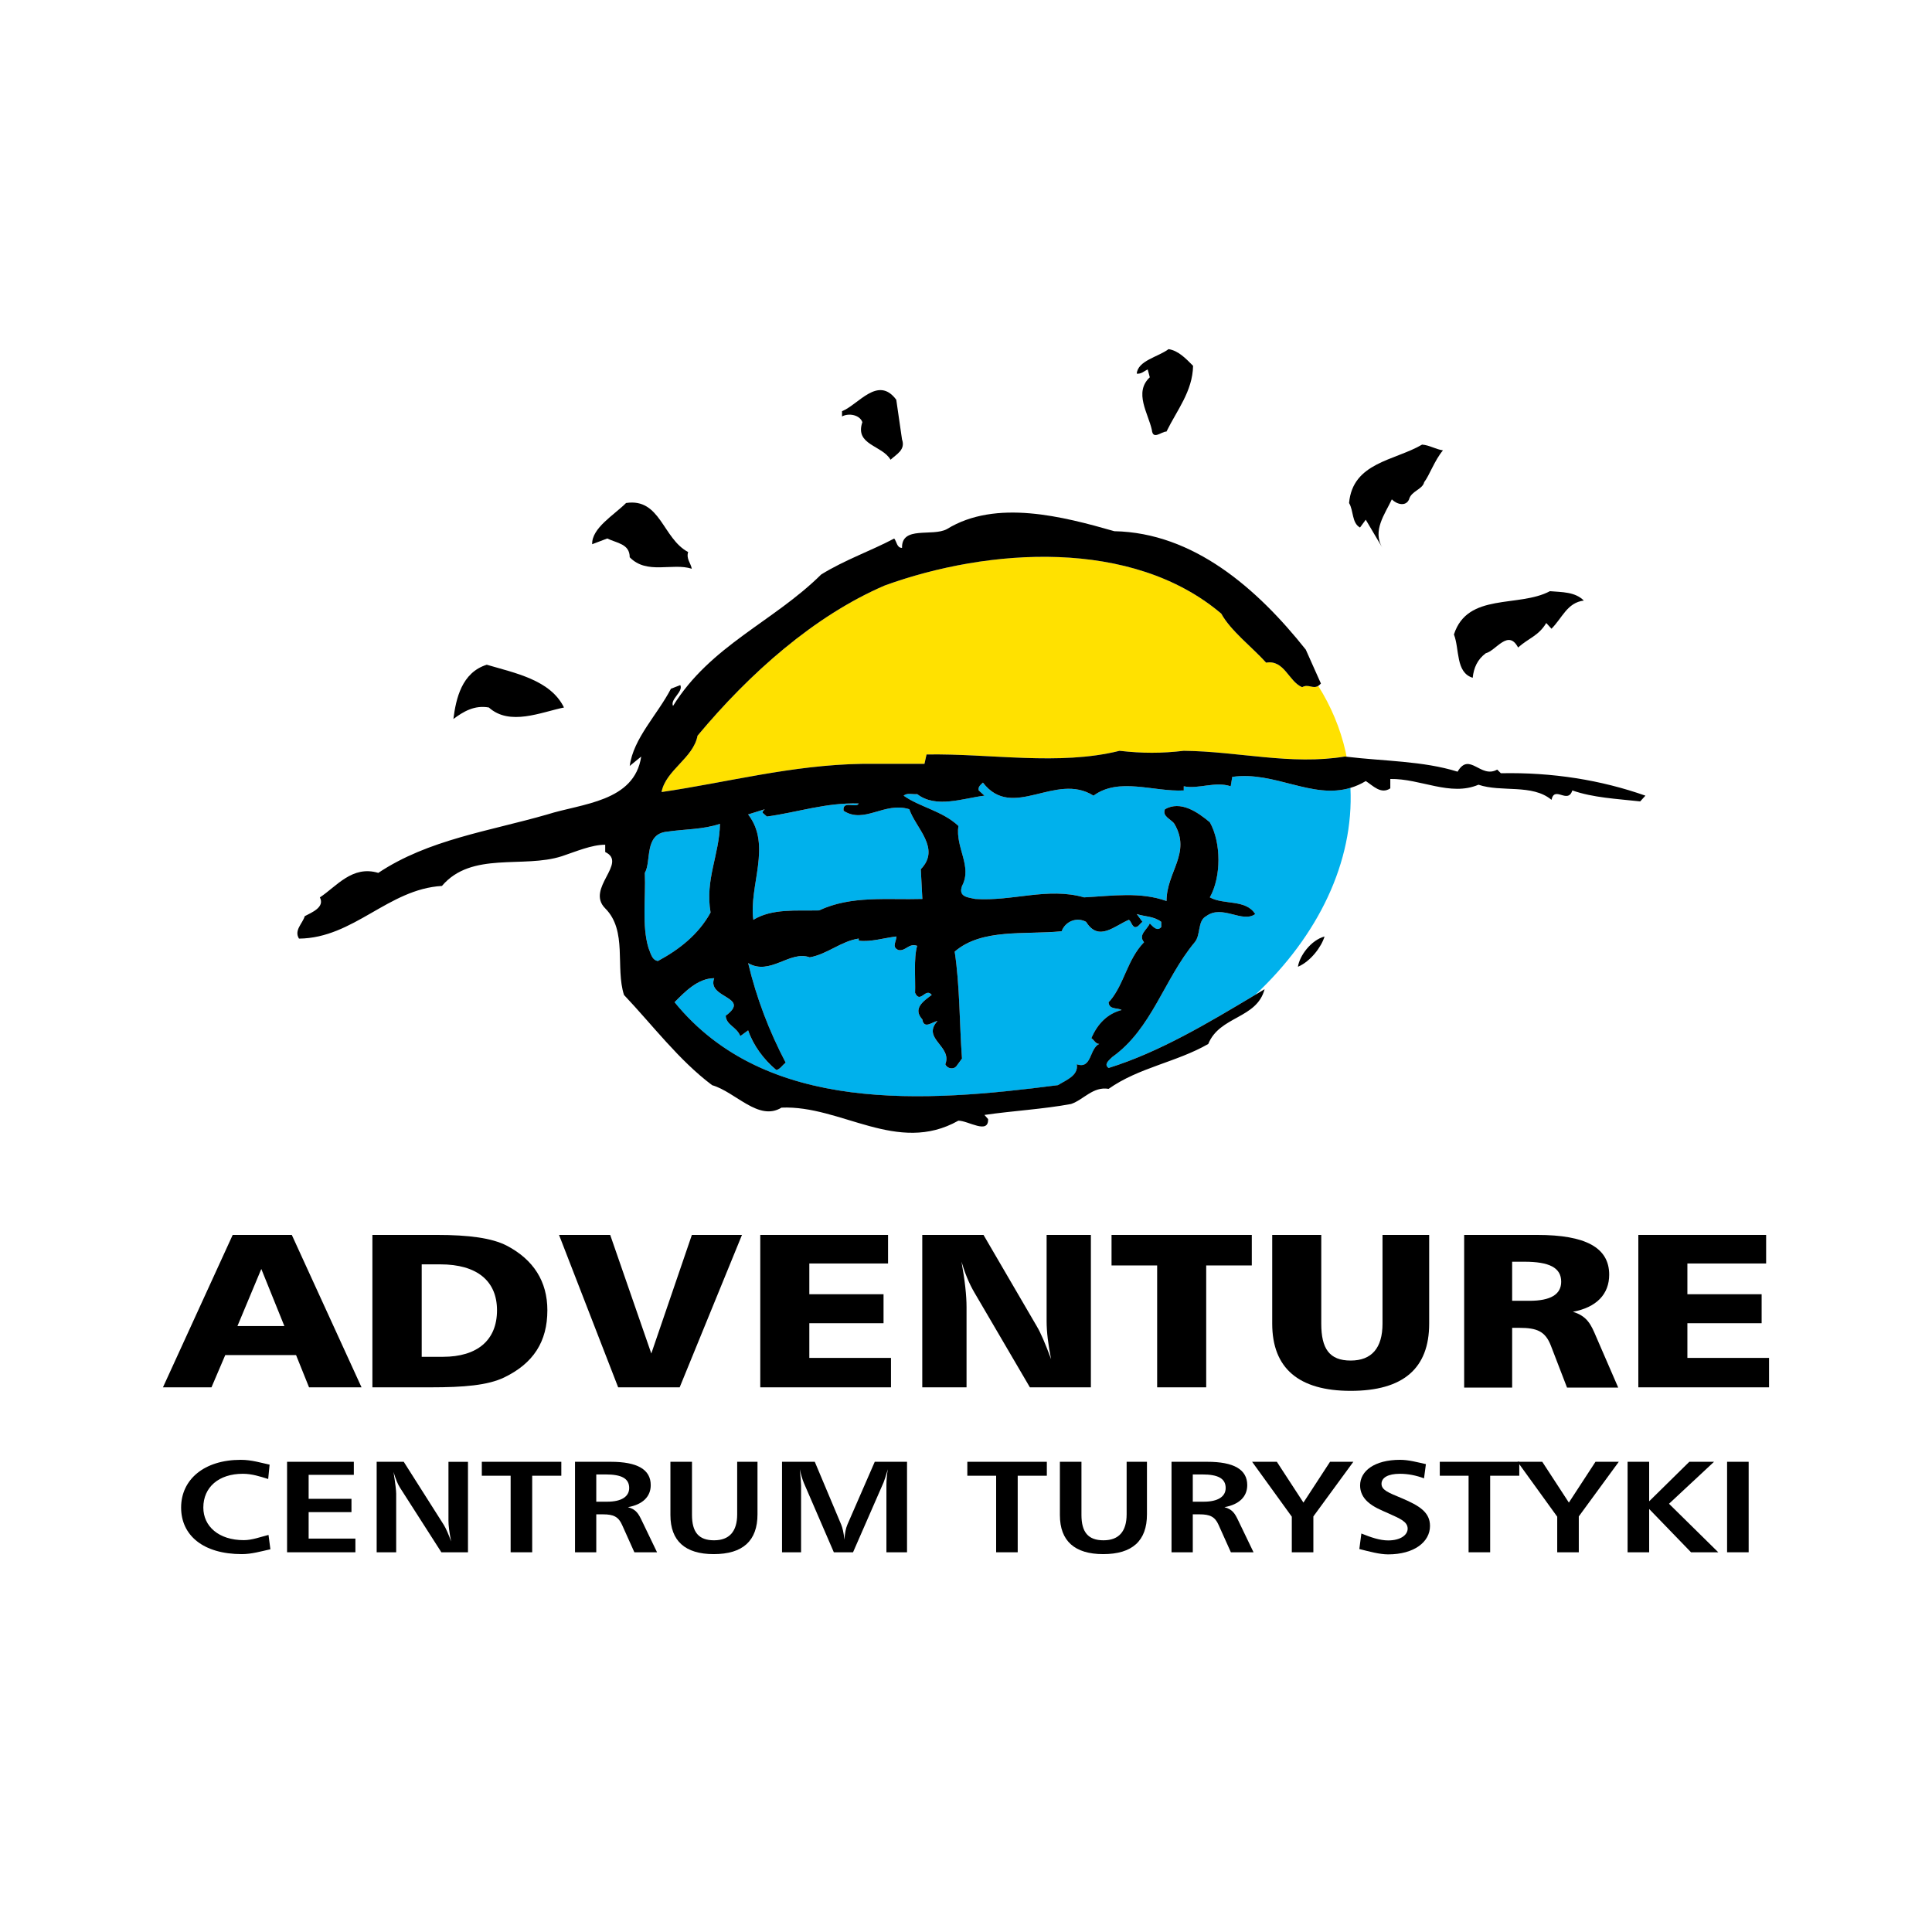 <?xml version="1.0" encoding="utf-8"?>
<!-- Generator: Adobe Illustrator 13.0.0, SVG Export Plug-In . SVG Version: 6.00 Build 14576)  -->
<!DOCTYPE svg PUBLIC "-//W3C//DTD SVG 1.0//EN" "http://www.w3.org/TR/2001/REC-SVG-20010904/DTD/svg10.dtd">
<svg version="1.0" id="Layer_1" xmlns="http://www.w3.org/2000/svg" xmlns:xlink="http://www.w3.org/1999/xlink" x="0px" y="0px"
	 width="192.756px" height="192.756px" viewBox="0 0 192.756 192.756" enable-background="new 0 0 192.756 192.756"
	 xml:space="preserve">
<g>
	<polygon fill-rule="evenodd" clip-rule="evenodd" fill="#FFFFFF" points="0,0 192.756,0 192.756,192.756 0,192.756 0,0 	"/>
	<path fill-rule="evenodd" clip-rule="evenodd" d="M30.833,138.414l-1.296-3.22h-7.063l-1.375,3.22h-4.841l6.957-15.205h5.898
		l6.957,15.205H30.833L30.833,138.414z M26.071,126.605l-2.381,5.696h4.682L26.071,126.605L26.071,126.605z"/>
	<path fill-rule="evenodd" clip-rule="evenodd" d="M50.3,137.429c-1.64,0.789-4.047,0.985-7.327,0.985h-5.819v-15.205h6.428
		c3.2,0,5.501,0.307,6.983,1.073c2.671,1.402,4.046,3.571,4.046,6.441C54.612,133.858,53.21,136.026,50.3,137.429L50.3,137.429z
		 M43.926,126.145h-1.852v9.225h2.117c3.438,0,5.396-1.665,5.396-4.646C49.586,127.81,47.602,126.145,43.926,126.145L43.926,126.145
		z"/>
	<polygon fill-rule="evenodd" clip-rule="evenodd" points="67.811,138.414 61.674,138.414 55.775,123.209 60.88,123.209 
		64.981,135.04 69.028,123.209 74.027,123.209 67.811,138.414 	"/>
	<polygon fill-rule="evenodd" clip-rule="evenodd" points="75.852,138.414 75.852,123.209 88.601,123.209 88.601,126.057 
		80.746,126.057 80.746,129.125 88.151,129.125 88.151,132.018 80.746,132.018 80.746,135.479 88.893,135.479 88.893,138.414 
		75.852,138.414 	"/>
	<path fill-rule="evenodd" clip-rule="evenodd" d="M102.752,138.414l-5.527-9.442c-0.529-0.898-0.952-1.928-1.296-3.09
		c0.344,1.884,0.503,3.396,0.503,4.514v8.019h-4.417v-15.205h6.11l5.316,9.115c0.37,0.613,0.847,1.709,1.428,3.286
		c-0.29-1.446-0.448-2.718-0.448-3.791v-8.61h4.416v15.205H102.752L102.752,138.414z"/>
	<polygon fill-rule="evenodd" clip-rule="evenodd" points="120.343,126.254 120.343,138.414 115.449,138.414 115.449,126.254 
		110.899,126.254 110.899,123.209 124.892,123.209 124.892,126.254 120.343,126.254 	"/>
	<path fill-rule="evenodd" clip-rule="evenodd" d="M134.758,138.766c-5.184,0-7.829-2.257-7.829-6.705v-8.852h4.894v8.852
		c0,2.477,0.794,3.682,2.936,3.682c2.09,0,3.174-1.248,3.174-3.682v-8.852h4.656v8.852
		C142.588,136.53,139.996,138.766,134.758,138.766L134.758,138.766z"/>
	<path fill-rule="evenodd" clip-rule="evenodd" d="M156.342,138.438l-1.612-4.185c-0.556-1.426-1.377-1.775-3.148-1.775h-0.714v5.96
		h-4.788v-15.229h7.301c4.787,0,7.168,1.248,7.168,3.966c0,1.95-1.269,3.265-3.623,3.702c1.454,0.438,1.824,1.315,2.327,2.499
		l2.195,5.062H156.342L156.342,138.438z M152.084,125.882h-1.217v3.899h1.719c2.117,0,3.174-0.635,3.174-1.905
		C155.76,126.474,154.57,125.882,152.084,125.882L152.084,125.882z"/>
	<polygon fill-rule="evenodd" clip-rule="evenodd" points="163.457,138.414 163.457,123.209 176.207,123.209 176.207,126.057 
		168.351,126.057 168.351,129.125 175.758,129.125 175.758,132.018 168.351,132.018 168.351,135.479 176.498,135.479 
		176.498,138.414 163.457,138.414 	"/>
	<path fill-rule="evenodd" clip-rule="evenodd" d="M24.133,155.055c-3.864,0-6.063-1.874-6.063-4.646
		c0-2.784,2.278-4.762,5.954-4.762c1.1,0,2.057,0.312,2.875,0.481l-0.142,1.432c-0.801-0.248-1.618-0.521-2.529-0.521
		c-2.403,0-3.942,1.34-3.942,3.369c0,1.874,1.539,3.253,4.037,3.253c0.817,0,1.633-0.312,2.466-0.521l0.188,1.432
		C26.019,154.781,25.107,155.055,24.133,155.055L24.133,155.055z"/>
	<polygon fill-rule="evenodd" clip-rule="evenodd" points="28.641,154.871 28.641,145.843 35.302,145.843 35.302,147.145 
		30.793,147.145 30.793,149.538 35.066,149.538 35.066,150.865 30.793,150.865 30.793,153.506 35.458,153.506 35.458,154.871 
		28.641,154.871 	"/>
	<path fill-rule="evenodd" clip-rule="evenodd" d="M44.035,154.871l-4.131-6.451c-0.205-0.313-0.424-0.834-0.644-1.563
		c0.188,1.172,0.267,1.888,0.267,2.161v5.854h-1.947v-9.028h2.702l4.005,6.311c0.189,0.312,0.44,0.858,0.723,1.639
		c-0.188-0.924-0.267-1.612-0.267-2.068v-5.881h1.947v9.028H44.035L44.035,154.871z"/>
	<polygon fill-rule="evenodd" clip-rule="evenodd" points="53.097,147.234 53.097,154.871 50.946,154.871 50.946,147.234 
		48.071,147.234 48.071,145.843 56.003,145.843 56.003,147.234 53.097,147.234 	"/>
	<path fill-rule="evenodd" clip-rule="evenodd" d="M63.291,154.871l-1.226-2.731c-0.361-0.819-0.864-1.054-1.9-1.054H59.49v3.785
		h-2.121v-9.028h3.565c2.655,0,3.99,0.768,3.99,2.329c0,1.145-0.801,1.938-2.277,2.198c0.832,0.222,1.067,0.676,1.397,1.366
		l1.509,3.135H63.291L63.291,154.871z M60.432,147.105H59.49v2.719h1.099c1.414,0,2.185-0.508,2.185-1.366
		C62.773,147.509,62.019,147.105,60.432,147.105L60.432,147.105z"/>
	<path fill-rule="evenodd" clip-rule="evenodd" d="M71.207,155.055c-2.843,0-4.319-1.314-4.319-3.892v-5.32h2.152v5.296
		c0,1.717,0.66,2.537,2.2,2.537c1.523,0,2.309-0.873,2.309-2.602v-5.231h2.026v5.243C75.574,153.728,74.113,155.055,71.207,155.055
		L71.207,155.055z"/>
	<path fill-rule="evenodd" clip-rule="evenodd" d="M88.438,154.871v-6.674c0-0.521,0.047-1.066,0.142-1.613
		c-0.205,0.716-0.361,1.158-0.424,1.313l-3.048,6.974h-1.916l-2.985-6.907c-0.157-0.378-0.299-0.847-0.408-1.38
		c0.079,0.846,0.125,1.393,0.125,1.626v6.661h-1.901v-9.028h3.268l2.638,6.271c0.126,0.312,0.252,0.806,0.315,1.497
		c0.047-0.626,0.141-1.134,0.299-1.497l2.732-6.271h3.22v9.028H88.438L88.438,154.871z"/>
	<polygon fill-rule="evenodd" clip-rule="evenodd" points="101.537,147.234 101.537,154.871 99.385,154.871 99.385,147.234 
		96.511,147.234 96.511,145.843 104.443,145.843 104.443,147.234 101.537,147.234 	"/>
	<path fill-rule="evenodd" clip-rule="evenodd" d="M110.065,155.055c-2.843,0-4.319-1.314-4.319-3.892v-5.32h2.151v5.296
		c0,1.717,0.66,2.537,2.199,2.537c1.524,0,2.309-0.873,2.309-2.602v-5.231h2.027v5.243
		C114.433,153.728,112.972,155.055,110.065,155.055L110.065,155.055z"/>
	<path fill-rule="evenodd" clip-rule="evenodd" d="M122.805,154.871l-1.227-2.731c-0.361-0.819-0.864-1.054-1.899-1.054h-0.675
		v3.785h-2.121v-9.028h3.564c2.655,0,3.99,0.768,3.99,2.329c0,1.145-0.802,1.938-2.276,2.198c0.832,0.222,1.066,0.676,1.396,1.366
		l1.508,3.135H122.805L122.805,154.871z M119.945,147.105h-0.941v2.719h1.099c1.414,0,2.182-0.508,2.182-1.366
		C122.284,147.509,121.532,147.105,119.945,147.105L119.945,147.105z"/>
	<polygon fill-rule="evenodd" clip-rule="evenodd" points="131.035,151.294 131.035,154.871 128.883,154.871 128.883,151.32 
		124.924,145.843 127.391,145.843 130.044,149.914 132.698,145.843 135.023,145.843 131.035,151.294 	"/>
	<path fill-rule="evenodd" clip-rule="evenodd" d="M138.496,155.08c-0.85,0-1.838-0.273-2.875-0.533l0.203-1.549
		c0.928,0.377,1.838,0.691,2.672,0.691c1.239,0,1.946-0.548,1.946-1.172c0-0.703-0.754-1.002-1.932-1.535
		c-0.738-0.326-1.46-0.612-2.042-1.133c-0.503-0.442-0.771-1.016-0.771-1.64c0-1.457,1.446-2.562,3.99-2.562
		c0.88,0,1.729,0.246,2.576,0.43l-0.188,1.417c-0.771-0.285-1.571-0.454-2.403-0.454c-1.195,0-1.838,0.39-1.838,1.002
		c0,0.637,0.737,0.897,2.01,1.43c1.822,0.769,2.827,1.432,2.827,2.772C142.673,153.83,141.103,155.08,138.496,155.08L138.496,155.08
		z"/>
	<polygon fill-rule="evenodd" clip-rule="evenodd" points="148.674,147.234 148.674,154.871 146.521,154.871 146.521,147.234 
		143.647,147.234 143.647,145.843 151.579,145.843 151.579,147.234 148.674,147.234 	"/>
	<polygon fill-rule="evenodd" clip-rule="evenodd" points="157.517,151.294 157.517,154.871 155.364,154.871 155.364,151.32 
		151.406,145.843 153.872,145.843 156.526,149.914 159.182,145.843 161.506,145.843 157.517,151.294 	"/>
	<polygon fill-rule="evenodd" clip-rule="evenodd" points="168.715,154.871 164.537,150.553 164.537,154.871 162.385,154.871 
		162.385,145.843 164.537,145.843 164.537,149.785 168.542,145.843 171.008,145.843 166.517,150.031 171.433,154.871 
		168.715,154.871 	"/>
	<polygon fill-rule="evenodd" clip-rule="evenodd" points="172.312,154.871 172.312,145.843 174.464,145.843 174.464,154.871 
		172.312,154.871 	"/>
	<path fill-rule="evenodd" clip-rule="evenodd" fill="#FFE100" d="M129.911,68.559c-1.353-0.572-1.769-2.759-3.591-2.447
		c-1.353-1.509-3.538-3.174-4.476-4.892c-8.898-7.546-23.211-6.558-33.568-2.81c-7.026,3.018-13.479,8.743-18.684,14.988
		c-0.416,2.239-3.175,3.436-3.591,5.622c6.454-0.938,13.012-2.707,20.037-2.812h6.193l0.208-0.936
		c6.401-0.104,13.219,1.145,19.256-0.365c2.29,0.26,4.164,0.26,6.402,0c5.412,0.052,10.721,1.458,16.081,0.572
		c0.057,0.007,0.113,0.012,0.17,0.019c-0.034-0.169-0.06-0.339-0.099-0.508c-0.536-2.36-1.469-4.555-2.732-6.561
		C130.976,68.767,130.541,68.199,129.911,68.559L129.911,68.559z"/>
	<path fill-rule="evenodd" clip-rule="evenodd" fill="#00B1EC" d="M91.295,99.056c0.052-1.301-0.156-3.435,0.208-4.684
		c-0.832-0.312-1.145,0.573-1.873,0.417c-0.728-0.313-0.156-0.886-0.208-1.354c-1.249,0.157-2.602,0.573-3.747,0.417v-0.207
		c-1.769,0.259-3.123,1.56-4.892,1.873c-1.978-0.728-3.956,1.874-6.142,0.573c0.833,3.486,2.082,6.766,3.747,9.94
		c-0.312,0.209-0.572,0.676-0.937,0.729c-1.249-1.04-2.29-2.446-2.811-3.956l-0.781,0.573c-0.364-0.938-1.405-1.094-1.458-2.03
		c2.603-1.926-1.925-1.717-1.145-3.748c-1.666,0-3.019,1.458-3.956,2.396c9.107,11.189,25.034,9.993,38.252,8.274
		c0.729-0.469,2.082-0.937,1.874-2.082c1.509,0.521,1.248-1.562,2.237-2.029c-0.363,0-0.52-0.416-0.781-0.573
		c0.626-1.456,1.614-2.445,3.02-2.81c-0.417-0.259-1.249,0-1.301-0.78l0.156-0.157c1.406-1.664,1.717-4.111,3.383-5.828
		c-0.624-0.729,0.312-1.249,0.572-1.874c0.312,0.312,0.729,0.833,1.146,0.365v-0.521c-0.729-0.573-1.666-0.521-2.446-0.78
		l0.572,0.78c-0.261,0.156-0.417,0.573-0.779,0.521c-0.313-0.156-0.313-0.521-0.573-0.728c-1.406,0.572-3.02,2.237-4.269,0.208
		c-0.937-0.521-2.082-0.052-2.445,0.936c-3.695,0.365-7.963-0.312-10.67,2.031c0.521,3.435,0.469,7.13,0.729,10.669l-0.573,0.78
		c-0.26,0.312-0.884,0.261-1.092-0.208c0.728-1.822-2.395-2.55-0.781-4.318c-0.468,0.051-1.353,0.883-1.509-0.158
		c-0.988-1.092,0.104-1.82,0.937-2.445C92.336,98.483,91.816,100.2,91.295,99.056L91.295,99.056z"/>
	<path fill-rule="evenodd" clip-rule="evenodd" fill="#00B1EC" d="M70.894,91.042c-0.573-3.279,0.885-5.777,0.937-8.848
		c-1.666,0.573-3.488,0.521-5.257,0.781c-2.341,0.208-1.561,2.967-2.238,4.112c0.104,2.498-0.312,5.256,0.365,7.494
		c0.208,0.468,0.312,1.197,0.937,1.302C67.771,94.736,69.696,93.228,70.894,91.042L70.894,91.042z"/>
	<path fill-rule="evenodd" clip-rule="evenodd" fill="#00B1EC" d="M122.938,77.51l-0.155,0.937c-1.561-0.52-3.228,0.312-4.684,0
		v0.416c-3.019,0.157-6.455-1.353-9.005,0.52c-3.8-2.394-8.067,2.551-11.033-1.301c-0.208,0.208-0.52,0.417-0.417,0.781l0.573,0.52
		c-2.134,0.26-4.84,1.301-6.714-0.155c-0.467,0.052-0.988-0.156-1.353,0.155c1.613,1.146,3.851,1.51,5.465,3.019
		c-0.313,2.186,1.406,4.007,0.364,5.986c-0.417,1.144,0.677,1.144,1.302,1.3c3.746,0.261,7.234-1.197,10.875-0.157
		c2.863-0.155,5.622-0.572,8.224,0.365c0-2.915,2.499-4.788,0.781-7.703c-0.312-0.468-1.249-0.729-0.937-1.457
		c1.561-0.885,3.227,0.26,4.476,1.301c1.145,2.03,1.145,5.465,0,7.494c1.405,0.781,3.591,0.157,4.528,1.667
		c-1.302,0.936-3.279-0.989-4.893,0.208c-0.885,0.468-0.521,1.874-1.145,2.603c-3.071,3.695-4.27,8.64-8.225,11.45
		c-0.312,0.312-0.884,0.728-0.363,1.092c5.039-1.565,9.894-4.464,14.652-7.312c6.258-5.874,9.834-13.237,9.479-20.633
		C130.876,79.768,127.172,76.912,122.938,77.51L122.938,77.51z"/>
	<path fill-rule="evenodd" clip-rule="evenodd" fill="#00B1EC" d="M84.165,80.893c-0.156-1.093,1.301-0.208,1.509-0.729
		c-3.279-0.104-6.088,0.886-9.16,1.301l-0.416-0.364c-0.053-0.157,0.104-0.26,0.208-0.364l-1.666,0.52
		c2.394,3.071,0.052,7.131,0.521,10.514c1.874-1.146,4.268-0.885,6.558-0.938c3.227-1.509,6.766-1.042,10.305-1.145l-0.156-2.966
		c2.03-2.082-0.52-4.111-1.145-5.985C88.224,79.956,86.247,82.245,84.165,80.893L84.165,80.893z"/>
	<path fill-rule="evenodd" clip-rule="evenodd" d="M114.507,36.862l0.208,0.781c-1.613,1.51-0.155,3.592,0.207,5.257
		c0.105,1.041,0.938,0.156,1.458,0.156c1.042-2.134,2.603-4.007,2.654-6.558c-0.729-0.729-1.456-1.509-2.446-1.665
		c-1.04,0.781-3.069,1.145-3.174,2.446C113.881,37.331,114.143,37.02,114.507,36.862L114.507,36.862z"/>
	<path fill-rule="evenodd" clip-rule="evenodd" d="M86.038,42.119c-0.781,2.29,1.978,2.29,2.812,3.748
		c0.624-0.573,1.508-0.989,1.144-2.03l-0.573-3.955c-1.821-2.446-3.747,0.469-5.412,1.145v0.521
		C84.685,41.183,85.778,41.39,86.038,42.119L86.038,42.119z"/>
	<path fill-rule="evenodd" clip-rule="evenodd" d="M135.688,52.632l0.573-0.78l1.665,2.81c-1.04-1.717,0.261-3.383,0.936-4.839
		c0.522,0.52,1.407,0.728,1.719,0c0.209-0.833,1.353-0.989,1.51-1.718c0.521-0.676,1.041-2.186,1.873-3.174
		c-0.729-0.104-1.353-0.521-2.082-0.572c-2.759,1.613-6.921,1.769-7.286,5.829C135.064,50.967,134.856,52.164,135.688,52.632
		L135.688,52.632z"/>
	<path fill-rule="evenodd" clip-rule="evenodd" d="M62.827,55.599c1.717,1.769,4.268,0.521,6.193,1.145
		c-0.104-0.573-0.572-0.99-0.364-1.666c-2.55-1.353-2.759-5.413-6.193-4.893c-1.197,1.198-3.435,2.499-3.383,4.112l1.509-0.573
		C61.525,54.193,62.827,54.246,62.827,55.599L62.827,55.599z"/>
	<path fill-rule="evenodd" clip-rule="evenodd" d="M146.931,67.621c0.104-0.989,0.469-1.821,1.301-2.445
		c1.04-0.261,2.239-2.447,3.228-0.573c1.041-0.937,2.029-1.145,2.811-2.446l0.52,0.572c1.094-1.093,1.562-2.602,3.228-2.81
		c-0.884-0.885-2.187-0.833-3.383-0.937c-3.124,1.665-8.224,0.104-9.577,4.319C145.63,64.758,145.214,67.1,146.931,67.621
		L146.931,67.621z"/>
	<path fill-rule="evenodd" clip-rule="evenodd" d="M48.774,70.587c2.082,1.875,5.205,0.469,7.495,0
		c-1.353-2.758-4.892-3.435-7.703-4.267c-2.498,0.78-3.071,3.382-3.331,5.413C46.224,71.004,47.317,70.328,48.774,70.587
		L48.774,70.587z"/>
	<path fill-rule="evenodd" clip-rule="evenodd" d="M149.741,77.146l-0.364-0.364c-1.665,0.937-2.759-1.822-3.955,0.208
		c-3.436-1.077-7.374-1.044-11.072-1.491c-0.057-0.007-0.113-0.011-0.17-0.019c-5.36,0.886-10.669-0.521-16.081-0.572
		c-2.238,0.26-4.112,0.26-6.402,0c-6.037,1.51-12.855,0.26-19.256,0.365l-0.208,0.936h-6.193
		c-7.025,0.105-13.583,1.874-20.037,2.812c0.416-2.186,3.175-3.383,3.591-5.622c5.205-6.245,11.658-11.97,18.684-14.988
		c10.357-3.748,24.67-4.736,33.568,2.81c0.938,1.717,3.123,3.383,4.476,4.892c1.822-0.312,2.238,1.875,3.591,2.447
		c0.63-0.359,1.064,0.208,1.607-0.13c0.086-0.054,0.175-0.128,0.268-0.235l-1.51-3.383c-4.84-6.089-11.19-11.658-19.101-11.814
		c-5.101-1.458-11.813-3.227-16.706-0.208c-1.457,0.781-4.528-0.364-4.476,1.874c-0.52,0-0.52-0.624-0.78-0.936
		c-2.239,1.196-4.945,2.134-7.287,3.591c-4.789,4.736-11.034,7.079-14.781,13.115c-0.312-0.677,1.041-1.405,0.729-2.082
		l-0.937,0.364c-1.353,2.603-3.747,4.945-4.111,7.703l1.145-0.938c-0.677,4.529-5.934,4.684-9.368,5.777
		c-5.777,1.666-11.867,2.499-16.862,5.83c-2.603-0.781-4.164,1.353-5.83,2.445c0.521,0.989-0.833,1.51-1.509,1.874
		c-0.208,0.729-1.093,1.406-0.573,2.239c5.465-0.052,8.9-4.945,14.261-5.256c2.966-3.488,8.119-1.718,11.97-2.967
		c1.405-0.468,2.967-1.145,4.32-1.145v0.729c2.291,1.092-1.978,3.644,0,5.62c2.238,2.238,0.989,5.88,1.874,8.639
		c2.862,3.019,5.464,6.506,8.795,9.004c2.342,0.677,4.632,3.644,6.922,2.238c5.934-0.261,11.554,4.735,17.644,1.301
		c0.989,0,3.019,1.405,2.967-0.156l-0.365-0.416c2.862-0.416,5.829-0.571,8.639-1.092c1.25-0.418,2.187-1.771,3.748-1.51
		c3.019-2.134,6.766-2.654,9.941-4.477c1.144-2.811,4.84-2.498,5.62-5.464c-0.304,0.181-0.607,0.362-0.909,0.545
		c-4.759,2.849-9.613,5.747-14.652,7.312c-0.521-0.364,0.052-0.78,0.363-1.092c3.955-2.811,5.153-7.755,8.225-11.45
		c0.624-0.729,0.26-2.134,1.145-2.603c1.613-1.197,3.591,0.729,4.893-0.208c-0.938-1.51-3.123-0.886-4.528-1.667
		c1.145-2.029,1.145-5.464,0-7.494c-1.249-1.041-2.915-2.186-4.476-1.301c-0.312,0.728,0.624,0.988,0.937,1.457
		c1.718,2.915-0.781,4.788-0.781,7.703c-2.602-0.937-5.36-0.52-8.224-0.365c-3.642-1.04-7.13,0.417-10.875,0.157
		c-0.625-0.157-1.719-0.157-1.302-1.3c1.042-1.979-0.677-3.8-0.364-5.986c-1.614-1.509-3.852-1.873-5.465-3.019
		c0.365-0.312,0.885-0.103,1.353-0.155c1.875,1.457,4.58,0.416,6.714,0.155l-0.573-0.52c-0.103-0.364,0.209-0.572,0.417-0.781
		c2.966,3.852,7.233-1.093,11.033,1.301c2.55-1.873,5.986-0.363,9.005-0.52v-0.416c1.456,0.312,3.123-0.52,4.684,0l0.155-0.937
		c4.234-0.598,7.938,2.258,11.797,1.095c0.506-0.152,1.015-0.371,1.527-0.678c0.728,0.467,1.509,1.353,2.445,0.728v-0.937
		c3.019-0.052,5.985,1.77,8.797,0.573c2.288,0.781,5.36-0.104,7.285,1.509c0.313-1.457,1.614,0.469,2.083-0.937
		c2.081,0.729,4.424,0.833,6.766,1.093l0.521-0.573C159.734,77.822,154.894,77.041,149.741,77.146L149.741,77.146z M66.574,82.974
		c1.769-0.26,3.591-0.208,5.257-0.781c-0.052,3.071-1.51,5.569-0.937,8.848c-1.197,2.186-3.123,3.694-5.257,4.841
		c-0.624-0.105-0.729-0.834-0.937-1.302c-0.677-2.238-0.261-4.996-0.365-7.494C65.013,85.941,64.232,83.183,66.574,82.974
		L66.574,82.974z M92.96,99.264c-0.832,0.625-1.925,1.354-0.937,2.445c0.156,1.041,1.041,0.209,1.509,0.158
		c-1.613,1.769,1.509,2.496,0.781,4.318c0.208,0.469,0.832,0.521,1.092,0.208l0.573-0.78c-0.26-3.539-0.208-7.234-0.729-10.669
		c2.707-2.342,6.975-1.666,10.67-2.031c0.363-0.987,1.509-1.456,2.445-0.936c1.249,2.03,2.862,0.364,4.269-0.208
		c0.26,0.208,0.26,0.572,0.573,0.728c0.362,0.052,0.519-0.365,0.779-0.521l-0.572-0.78c0.78,0.26,1.717,0.208,2.446,0.78v0.521
		c-0.417,0.468-0.833-0.052-1.146-0.365c-0.26,0.625-1.196,1.145-0.572,1.874c-1.666,1.717-1.977,4.164-3.383,5.828l-0.156,0.157
		c0.052,0.78,0.884,0.521,1.301,0.78c-1.405,0.364-2.394,1.354-3.02,2.81c0.262,0.157,0.418,0.573,0.781,0.573
		c-0.989,0.468-0.729,2.55-2.237,2.029c0.208,1.146-1.146,1.613-1.874,2.082c-13.219,1.719-29.145,2.915-38.252-8.274
		c0.937-0.938,2.29-2.396,3.956-2.396c-0.78,2.031,3.747,1.822,1.145,3.748c0.052,0.937,1.093,1.093,1.458,2.03l0.781-0.573
		c0.521,1.51,1.562,2.916,2.811,3.956c0.364-0.053,0.625-0.52,0.937-0.729c-1.665-3.175-2.915-6.454-3.747-9.94
		c2.186,1.301,4.164-1.301,6.142-0.573c1.769-0.313,3.123-1.614,4.892-1.873v0.207c1.145,0.157,2.499-0.259,3.747-0.417
		c0.053,0.469-0.52,1.042,0.208,1.354c0.728,0.155,1.041-0.729,1.873-0.417c-0.363,1.25-0.155,3.383-0.208,4.684
		C91.816,100.2,92.336,98.483,92.96,99.264L92.96,99.264z M90.723,80.737c0.625,1.874,3.175,3.903,1.145,5.985l0.156,2.966
		c-3.539,0.104-7.078-0.364-10.305,1.145c-2.29,0.052-4.684-0.208-6.558,0.938c-0.469-3.383,1.874-7.443-0.521-10.514l1.666-0.52
		c-0.104,0.104-0.261,0.208-0.208,0.364l0.416,0.364c3.071-0.416,5.881-1.405,9.16-1.301c-0.208,0.521-1.665-0.364-1.509,0.729
		C86.247,82.245,88.224,79.956,90.723,80.737L90.723,80.737z"/>
	<path fill-rule="evenodd" clip-rule="evenodd" d="M129.495,96.454c1.249-0.521,2.342-1.978,2.655-3.02
		C130.796,93.799,129.652,95.362,129.495,96.454L129.495,96.454z"/>
</g>
</svg>
